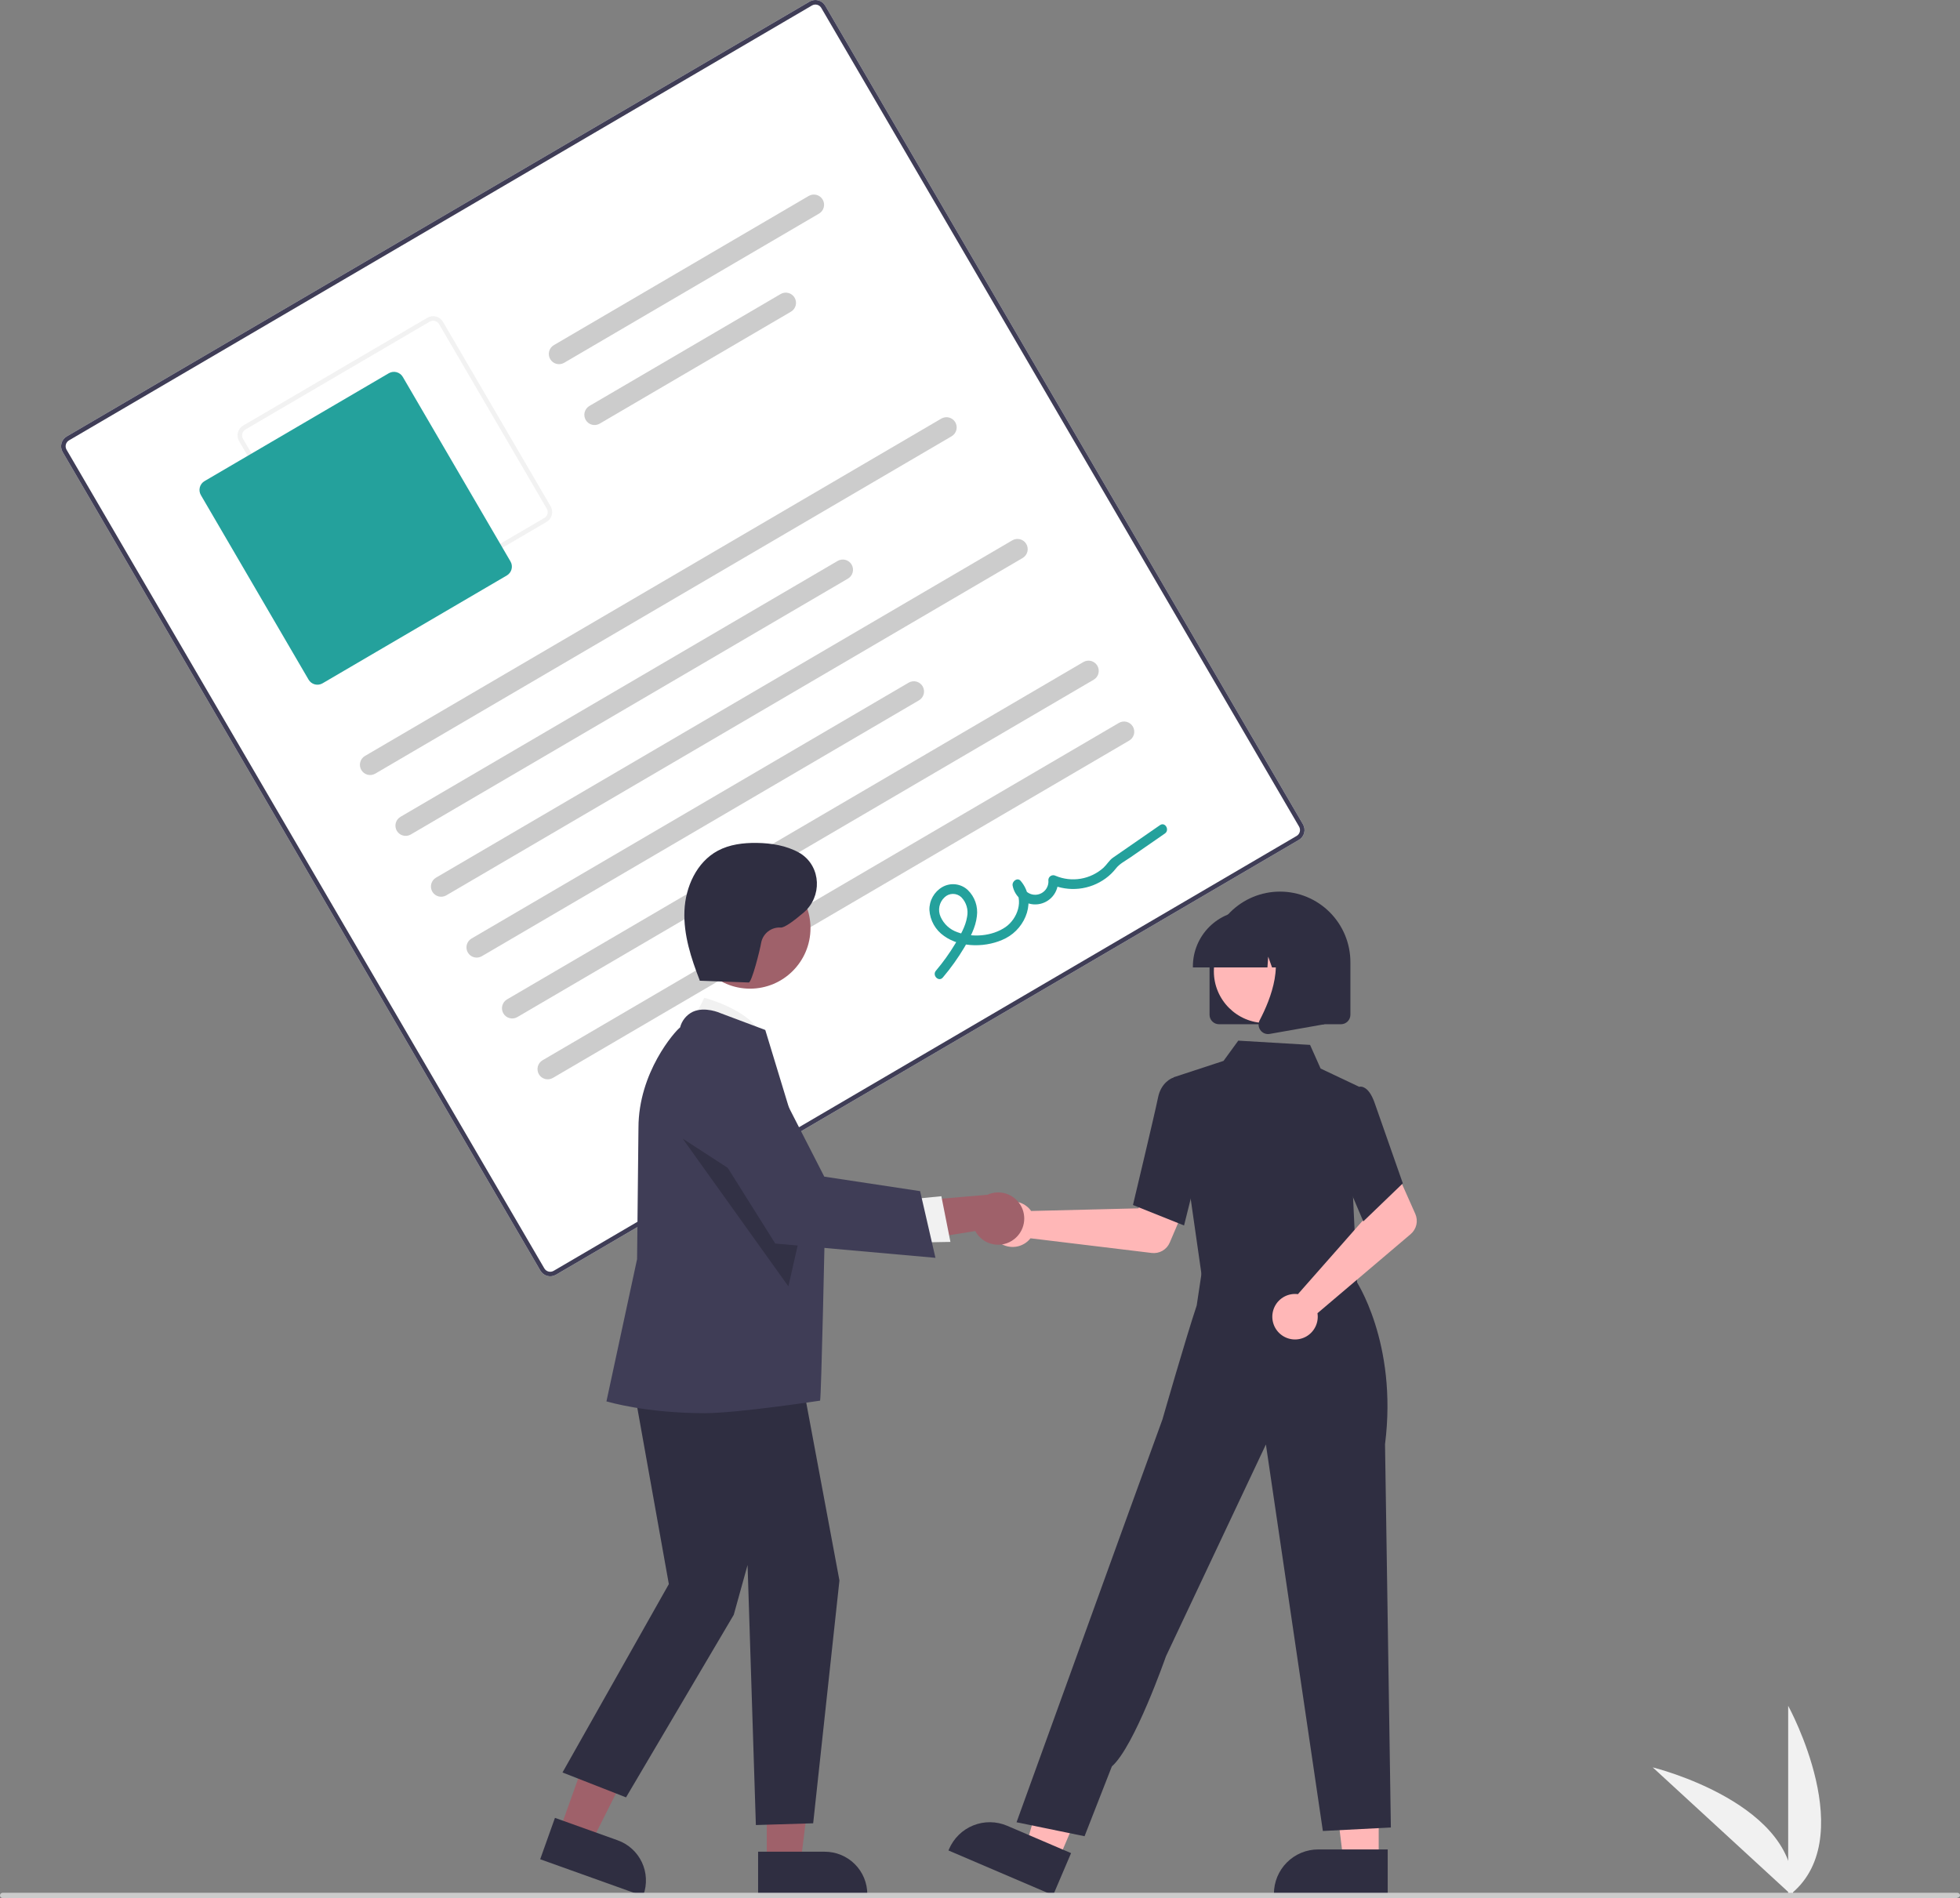 <svg xmlns="http://www.w3.org/2000/svg" width="190" height="184" viewBox="0 0 190 184" fill="none"><rect x="0" y="0" width="190" height="184" fill="#808080" stroke="none"/><g clip-path="url(#clip0_702_5178)"><path d="M173.344 183.816V165.364C173.344 165.364 180.524 178.446 173.344 183.816Z" fill="#F1F1F1"></path><path d="M173.787 183.813L160.215 171.334C160.215 171.334 174.693 174.884 173.787 183.813Z" fill="#F1F1F1"></path><path d="M125.916 81.419L53.893 123.578C53.641 123.725 53.341 123.766 53.058 123.692C52.776 123.618 52.535 123.434 52.387 123.182L6.072 43.817C5.925 43.565 5.884 43.264 5.958 42.982C6.032 42.699 6.215 42.457 6.467 42.309L78.49 0.15C78.742 0.003 79.042 -0.038 79.324 0.036C79.606 0.11 79.848 0.294 79.995 0.546L126.311 79.911C126.458 80.163 126.499 80.464 126.425 80.747C126.351 81.029 126.168 81.271 125.916 81.419Z" fill="white"></path><path d="M125.916 81.419L53.893 123.578C53.641 123.725 53.341 123.766 53.058 123.692C52.776 123.618 52.535 123.434 52.387 123.182L6.072 43.817C5.925 43.565 5.884 43.264 5.958 42.982C6.032 42.699 6.215 42.457 6.467 42.309L78.49 0.15C78.742 0.003 79.042 -0.038 79.324 0.036C79.606 0.11 79.848 0.294 79.995 0.546L126.311 79.911C126.458 80.163 126.499 80.464 126.425 80.747C126.351 81.029 126.168 81.271 125.916 81.419ZM6.689 42.69C6.538 42.779 6.428 42.924 6.384 43.093C6.339 43.263 6.364 43.443 6.452 43.595L52.767 122.96C52.856 123.111 53.001 123.221 53.17 123.266C53.339 123.31 53.519 123.285 53.671 123.197L125.694 81.038C125.845 80.949 125.955 80.804 125.999 80.635C126.043 80.465 126.019 80.285 125.931 80.133L79.615 0.768C79.527 0.617 79.382 0.507 79.213 0.463C79.043 0.418 78.863 0.443 78.712 0.531L6.689 42.69Z" fill="#3F3D56"></path><path d="M52.986 50.594L35.123 61.05C34.871 61.197 34.571 61.238 34.289 61.164C34.007 61.09 33.765 60.907 33.618 60.655L23.177 42.764C23.03 42.512 22.989 42.211 23.063 41.928C23.137 41.646 23.32 41.404 23.572 41.256L41.435 30.8C41.687 30.653 41.987 30.612 42.27 30.686C42.552 30.76 42.793 30.943 42.941 31.195L53.381 49.086C53.528 49.338 53.569 49.639 53.495 49.922C53.421 50.204 53.238 50.446 52.986 50.594ZM23.794 41.637C23.643 41.726 23.533 41.871 23.489 42.04C23.445 42.21 23.469 42.39 23.557 42.542L33.998 60.432C34.086 60.583 34.231 60.693 34.4 60.738C34.57 60.782 34.75 60.758 34.901 60.669L52.764 50.213C52.915 50.124 53.025 49.979 53.07 49.81C53.114 49.64 53.089 49.46 53.001 49.308L42.561 31.418C42.472 31.267 42.328 31.157 42.158 31.112C41.989 31.068 41.809 31.092 41.657 31.181L23.794 41.637Z" fill="#F2F2F2"></path><path d="M49.132 55.786L31.268 66.242C31.041 66.375 30.771 66.412 30.517 66.345C30.263 66.278 30.046 66.113 29.913 65.886L19.473 47.996C19.341 47.769 19.304 47.498 19.37 47.244C19.437 46.989 19.602 46.772 19.828 46.639L37.691 36.182C37.918 36.05 38.188 36.013 38.442 36.08C38.696 36.147 38.914 36.311 39.046 36.538L49.487 54.429C49.619 54.656 49.656 54.926 49.589 55.181C49.523 55.435 49.358 55.653 49.132 55.786Z" fill="#24A19C"></path><path d="M92.249 42.293L36.379 74.997C36.152 75.13 35.882 75.167 35.628 75.1C35.374 75.033 35.157 74.868 35.024 74.641C34.892 74.414 34.854 74.144 34.921 73.889C34.988 73.635 35.153 73.417 35.379 73.284L91.249 40.58C91.362 40.515 91.486 40.472 91.615 40.454C91.744 40.436 91.875 40.444 92.001 40.477C92.126 40.51 92.245 40.568 92.348 40.647C92.452 40.725 92.539 40.824 92.605 40.936C92.67 41.049 92.713 41.173 92.731 41.302C92.748 41.431 92.74 41.562 92.707 41.688C92.674 41.814 92.617 41.933 92.538 42.036C92.46 42.14 92.361 42.227 92.249 42.293Z" fill="#CCCCCC"></path><path d="M82.2 56.091L39.822 80.897C39.71 80.963 39.586 81.006 39.457 81.023C39.328 81.041 39.197 81.033 39.071 81C38.817 80.933 38.6 80.768 38.467 80.541C38.335 80.314 38.298 80.043 38.364 79.789C38.431 79.534 38.596 79.317 38.823 79.184L81.2 54.378C81.313 54.312 81.437 54.27 81.566 54.252C81.695 54.234 81.826 54.242 81.951 54.275C82.077 54.308 82.195 54.366 82.299 54.444C82.403 54.523 82.49 54.622 82.555 54.734C82.621 54.847 82.664 54.971 82.681 55.1C82.699 55.229 82.691 55.36 82.658 55.486C82.625 55.612 82.568 55.731 82.489 55.834C82.411 55.938 82.312 56.025 82.2 56.091Z" fill="#CCCCCC"></path><path d="M79.396 20.707L54.691 35.168C54.465 35.301 54.194 35.338 53.94 35.272C53.686 35.205 53.469 35.04 53.337 34.812C53.204 34.585 53.167 34.315 53.234 34.06C53.3 33.806 53.465 33.588 53.692 33.456L78.396 18.995C78.623 18.862 78.893 18.825 79.147 18.892C79.273 18.925 79.391 18.982 79.495 19.061C79.599 19.14 79.686 19.238 79.751 19.351C79.817 19.463 79.86 19.587 79.877 19.716C79.895 19.845 79.887 19.977 79.854 20.103C79.821 20.229 79.764 20.347 79.685 20.451C79.606 20.555 79.508 20.642 79.396 20.707Z" fill="#CCCCCC"></path><path d="M76.674 30.216L58.135 41.068C58.023 41.134 57.898 41.177 57.77 41.195C57.641 41.212 57.51 41.205 57.384 41.172C57.258 41.139 57.14 41.081 57.036 41.002C56.933 40.923 56.846 40.825 56.78 40.713C56.714 40.6 56.671 40.476 56.654 40.347C56.636 40.218 56.644 40.086 56.677 39.96C56.71 39.834 56.767 39.716 56.846 39.612C56.925 39.508 57.023 39.421 57.135 39.355L75.674 28.504C75.901 28.371 76.171 28.334 76.425 28.401C76.68 28.467 76.897 28.632 77.029 28.86C77.162 29.087 77.199 29.357 77.132 29.612C77.066 29.866 76.901 30.084 76.674 30.216Z" fill="#CCCCCC"></path><path d="M99.134 54.093L43.264 86.797C43.037 86.93 42.767 86.967 42.513 86.9C42.259 86.834 42.041 86.668 41.909 86.441C41.776 86.214 41.739 85.944 41.806 85.689C41.873 85.434 42.037 85.217 42.264 85.084L98.134 52.38C98.361 52.248 98.631 52.211 98.885 52.277C99.139 52.344 99.357 52.509 99.489 52.736C99.622 52.963 99.659 53.234 99.592 53.489C99.525 53.743 99.361 53.961 99.134 54.093Z" fill="#CCCCCC"></path><path d="M89.085 67.891L46.707 92.697C46.595 92.763 46.471 92.806 46.342 92.823C46.213 92.841 46.082 92.833 45.956 92.8C45.83 92.767 45.712 92.71 45.608 92.631C45.505 92.552 45.418 92.454 45.352 92.341C45.286 92.229 45.244 92.105 45.226 91.975C45.208 91.846 45.216 91.715 45.249 91.589C45.282 91.463 45.34 91.345 45.418 91.241C45.497 91.137 45.595 91.05 45.708 90.984L88.085 66.178C88.198 66.112 88.322 66.07 88.451 66.052C88.579 66.034 88.71 66.042 88.836 66.075C88.962 66.108 89.08 66.166 89.184 66.245C89.287 66.323 89.374 66.422 89.44 66.534C89.506 66.647 89.549 66.771 89.566 66.9C89.584 67.029 89.576 67.16 89.543 67.286C89.51 67.412 89.453 67.531 89.374 67.634C89.295 67.738 89.197 67.825 89.085 67.891Z" fill="#CCCCCC"></path><path d="M106.021 65.893L50.151 98.597C50.038 98.663 49.914 98.706 49.785 98.724C49.656 98.741 49.525 98.733 49.399 98.7C49.274 98.667 49.156 98.61 49.052 98.531C48.948 98.452 48.861 98.354 48.795 98.241C48.73 98.129 48.687 98.005 48.669 97.876C48.652 97.746 48.66 97.615 48.693 97.489C48.726 97.363 48.783 97.245 48.862 97.141C48.94 97.037 49.039 96.95 49.151 96.884L105.021 64.18C105.133 64.115 105.257 64.072 105.386 64.054C105.515 64.036 105.646 64.044 105.772 64.077C105.898 64.11 106.016 64.168 106.12 64.247C106.223 64.326 106.31 64.424 106.376 64.536C106.442 64.649 106.484 64.773 106.502 64.902C106.52 65.031 106.512 65.163 106.479 65.289C106.446 65.415 106.388 65.533 106.31 65.637C106.231 65.74 106.133 65.828 106.021 65.893Z" fill="#CCCCCC"></path><path d="M109.464 71.793L53.594 104.497C53.481 104.563 53.357 104.606 53.228 104.624C53.1 104.641 52.969 104.633 52.843 104.6C52.717 104.567 52.599 104.51 52.495 104.431C52.392 104.352 52.304 104.254 52.239 104.141C52.173 104.029 52.13 103.905 52.113 103.776C52.095 103.646 52.103 103.515 52.136 103.389C52.169 103.263 52.226 103.145 52.305 103.041C52.384 102.937 52.482 102.85 52.594 102.784L108.464 70.081C108.577 70.015 108.701 69.972 108.83 69.954C108.959 69.936 109.09 69.944 109.215 69.977C109.341 70.01 109.459 70.068 109.563 70.147C109.667 70.225 109.754 70.324 109.819 70.436C109.885 70.549 109.928 70.673 109.945 70.802C109.963 70.931 109.955 71.063 109.922 71.189C109.889 71.315 109.832 71.433 109.753 71.537C109.675 71.64 109.576 71.728 109.464 71.793Z" fill="#CCCCCC"></path><path d="M91.397 94.761C92.174 93.846 92.872 92.867 93.486 91.836C94.037 90.905 94.577 89.91 94.698 88.818C94.76 88.353 94.712 87.88 94.557 87.438C94.402 86.995 94.145 86.596 93.807 86.271C93.48 85.969 93.066 85.78 92.624 85.729C92.183 85.679 91.737 85.771 91.35 85.991C90.96 86.216 90.637 86.542 90.416 86.936C90.195 87.329 90.085 87.775 90.097 88.226C90.128 88.722 90.272 89.206 90.516 89.639C90.76 90.073 91.099 90.445 91.507 90.729C93.158 91.927 95.737 91.865 97.497 90.953C99.48 89.926 100.504 87.239 98.946 85.399C98.622 85.017 98.083 85.444 98.164 85.857C98.267 86.414 98.579 86.912 99.035 87.247C99.492 87.582 100.059 87.73 100.621 87.66C101.183 87.591 101.697 87.309 102.058 86.873C102.42 86.436 102.601 85.878 102.565 85.312L101.865 85.722C102.723 86.103 103.667 86.251 104.6 86.15C105.534 86.05 106.425 85.705 107.183 85.151C107.558 84.878 107.893 84.553 108.178 84.188C108.521 83.74 109.096 83.45 109.563 83.128L112.922 80.803C113.416 80.461 112.946 79.646 112.448 79.991L109.406 82.096C108.899 82.447 108.388 82.794 107.884 83.149C107.524 83.403 107.302 83.813 106.975 84.115C106.354 84.674 105.587 85.045 104.764 85.184C103.941 85.324 103.096 85.226 102.326 84.902C102.254 84.864 102.174 84.844 102.093 84.846C102.011 84.847 101.931 84.869 101.861 84.911C101.791 84.952 101.732 85.01 101.691 85.081C101.65 85.151 101.627 85.231 101.626 85.312C101.663 85.65 101.565 85.988 101.354 86.254C101.143 86.52 100.836 86.692 100.499 86.732C100.162 86.772 99.823 86.677 99.556 86.468C99.289 86.258 99.115 85.952 99.072 85.615L98.29 86.073C99.295 87.259 98.626 89.079 97.469 89.876C96.174 90.766 94.261 90.921 92.802 90.367C92.444 90.244 92.115 90.048 91.836 89.792C91.557 89.535 91.334 89.224 91.181 88.878C91.039 88.564 90.998 88.215 91.065 87.877C91.132 87.54 91.302 87.232 91.553 86.997C91.77 86.782 92.063 86.66 92.368 86.657C92.674 86.653 92.968 86.769 93.19 86.979C93.432 87.226 93.609 87.529 93.706 87.861C93.804 88.193 93.818 88.543 93.748 88.882C93.598 89.825 93.077 90.694 92.594 91.498C92.041 92.416 91.416 93.287 90.725 94.105C90.337 94.564 91.006 95.226 91.397 94.761Z" fill="#24A19C"></path><path d="M99.735 117.127C99.816 117.211 99.89 117.3 99.957 117.395L110.36 117.14L111.574 114.919L115.161 116.316L113.394 120.457C113.251 120.792 113.004 121.071 112.689 121.253C112.374 121.434 112.009 121.509 111.649 121.465L99.894 120.043C99.617 120.395 99.239 120.654 98.812 120.785C98.384 120.916 97.927 120.914 97.5 120.779C97.074 120.644 96.699 120.381 96.425 120.027C96.151 119.673 95.991 119.244 95.966 118.797C95.942 118.349 96.054 117.905 96.287 117.523C96.521 117.141 96.865 116.84 97.275 116.658C97.684 116.477 98.138 116.425 98.578 116.509C99.017 116.592 99.421 116.808 99.735 117.127Z" fill="#FFB7B7"></path><path d="M133.65 180.407H130.229L128.602 167.192L133.65 167.192L133.65 180.407Z" fill="#FFB7B7"></path><path d="M134.522 183.728L123.492 183.727V183.588C123.492 182.447 123.945 181.354 124.75 180.547C125.555 179.741 126.647 179.288 127.785 179.288H127.786L134.523 179.288L134.522 183.728Z" fill="#2F2E41"></path><path d="M102.587 180.331L99.441 178.985L103.128 166.192L107.771 168.178L102.587 180.331Z" fill="#FFB7B7"></path><path d="M102.087 183.728L91.943 179.388L91.998 179.259C92.445 178.211 93.29 177.383 94.347 176.958C95.404 176.533 96.586 176.546 97.633 176.994L97.633 176.994L103.828 179.645L102.087 183.728Z" fill="#2F2E41"></path><path d="M117.023 119.99L116.775 124.005L124.006 124.78L131.572 125.591L129.345 119.494L117.023 119.99Z" fill="#FFB7B7"></path><path d="M116.547 124.056L113.738 104.444L118.607 102.846L120.037 100.882L126.996 101.294L128.018 103.586L131.728 105.342L131.158 115.949L131.574 124.821L116.547 124.056Z" fill="#2F2E41"></path><path d="M114.78 118.801L109.828 116.816L109.849 116.728C109.87 116.639 111.978 107.817 112.258 106.4C112.55 104.923 113.615 104.514 113.66 104.498L113.693 104.486L115.653 105.083L116.514 111.857L114.78 118.801Z" fill="#2F2E41"></path><path d="M105.135 178.008L98.543 176.654L109.079 147.535L112.686 137.604C112.686 137.604 114.973 129.64 116.006 126.559L116.63 122.424L131.392 124.06C131.392 124.06 135.515 130.125 134.263 140.009L134.829 177.162L128.237 177.5L122.715 140.03L113.024 160.571C113.024 160.571 109.969 169.336 107.784 171.236L105.135 178.008Z" fill="#2F2E41"></path><path d="M125.472 125.439C125.588 125.436 125.704 125.443 125.819 125.458L132.706 117.644L131.905 115.243L135.366 113.558L137.196 117.672C137.344 118.004 137.381 118.375 137.3 118.73C137.219 119.085 137.025 119.404 136.748 119.639L127.715 127.305C127.784 127.747 127.717 128.2 127.522 128.604C127.328 129.007 127.015 129.342 126.626 129.563C126.237 129.784 125.79 129.881 125.344 129.842C124.899 129.802 124.476 129.628 124.132 129.342C123.788 129.056 123.538 128.671 123.418 128.24C123.297 127.809 123.31 127.351 123.456 126.927C123.601 126.503 123.872 126.134 124.232 125.868C124.592 125.602 125.024 125.453 125.472 125.439Z" fill="#FFB7B7"></path><path d="M132.156 118.405L129.283 111.637L130.404 106.923L131.611 105.395C131.699 105.357 131.795 105.338 131.891 105.339C131.987 105.34 132.082 105.361 132.17 105.4C132.615 105.58 132.994 106.13 133.297 107.035L135.989 114.716L132.156 118.405Z" fill="#2F2E41"></path><path d="M117.252 98.374V93.271C117.252 91.458 117.971 89.719 119.251 88.437C120.532 87.154 122.268 86.434 124.079 86.434C125.889 86.434 127.626 87.154 128.906 88.437C130.186 89.719 130.906 91.458 130.906 93.271V98.374C130.905 98.617 130.809 98.851 130.637 99.023C130.465 99.195 130.232 99.292 129.989 99.292H118.169C117.926 99.292 117.693 99.195 117.521 99.023C117.349 98.851 117.252 98.617 117.252 98.374Z" fill="#2F2E41"></path><path d="M122.675 99.173C125.439 99.173 127.68 96.929 127.68 94.161C127.68 91.392 125.439 89.148 122.675 89.148C119.911 89.148 117.67 91.392 117.67 94.161C117.67 96.929 119.911 99.173 122.675 99.173Z" fill="#FFB7B7"></path><path d="M115.637 93.68C115.638 92.246 116.208 90.871 117.22 89.857C118.233 88.843 119.605 88.273 121.037 88.271H122.056C123.488 88.273 124.86 88.843 125.873 89.857C126.885 90.871 127.455 92.246 127.456 93.68V93.782H125.303L124.569 91.722L124.422 93.782H123.309L122.938 92.742L122.864 93.782H115.637L115.637 93.68Z" fill="#2F2E41"></path><path d="M122.183 99.866C122.081 99.729 122.021 99.566 122.008 99.396C121.996 99.226 122.031 99.056 122.111 98.905C123.191 96.848 124.702 93.048 122.696 90.704L122.551 90.535H128.377V99.295L123.085 100.23C123.031 100.24 122.977 100.245 122.923 100.245C122.778 100.245 122.636 100.21 122.507 100.145C122.378 100.079 122.267 99.983 122.183 99.866Z" fill="#2F2E41"></path><path d="M54.225 177.52L57.316 178.627L63.049 167.211L58.486 165.578L54.225 177.52Z" fill="#9F616A"></path><path d="M52.365 180.239L53.797 176.227L59.885 178.406C60.914 178.776 61.754 179.538 62.221 180.527C62.688 181.516 62.745 182.65 62.379 183.681L62.334 183.807L52.365 180.239Z" fill="#2F2E41"></path><path d="M74.329 180.583L77.612 180.582L79.174 167.9L74.328 167.9L74.329 180.583Z" fill="#9F616A"></path><path d="M73.49 179.509L79.956 179.509H79.956C80.497 179.509 81.033 179.616 81.533 179.823C82.033 180.03 82.487 180.334 82.87 180.718C83.252 181.101 83.556 181.556 83.763 182.056C83.97 182.557 84.076 183.094 84.076 183.635V183.77L73.49 183.77L73.49 179.509Z" fill="#2F2E41"></path><path d="M66.846 99.558L68.273 96.732C68.273 96.732 73.593 98.067 74.076 101.154L66.846 99.558Z" fill="#F1F1F1"></path><path d="M60.955 131.866L64.837 153.567L54.527 171.827L60.687 174.241L71.13 156.54L72.469 151.713L73.273 176.923L78.828 176.754L81.374 153.214L77.289 131.33L60.955 131.866Z" fill="#2F2E41"></path><path d="M68.326 136.996C62.621 136.996 59 135.903 58.919 135.886L58.787 135.858L61.758 122.062L61.892 109.336C61.892 103.943 65.436 99.968 65.928 99.601C66.01 99.273 66.164 98.968 66.376 98.706C66.589 98.444 66.856 98.232 67.16 98.084C68.342 97.547 69.786 98.192 69.847 98.219L74.183 99.847L74.203 99.907C74.255 100.062 79.966 118.838 79.966 118.838C79.966 118.838 79.621 135.243 79.5 135.781C79.5 135.781 71.495 136.996 68.326 136.996Z" fill="#3F3D56"></path><path d="M72.708 95.843C75.944 95.843 78.568 93.215 78.568 89.974C78.568 86.732 75.944 84.105 72.708 84.105C69.471 84.105 66.848 86.732 66.848 89.974C66.848 93.215 69.471 95.843 72.708 95.843Z" fill="#9F616A"></path><path opacity="0.2" d="M66.174 110.377L76.426 124.703L77.94 118.013L66.174 110.377Z" fill="black"></path><path d="M98.317 120.124C98.028 120.353 97.694 120.515 97.336 120.6C96.978 120.685 96.606 120.69 96.246 120.615C95.886 120.54 95.547 120.387 95.252 120.167C94.958 119.947 94.715 119.665 94.541 119.34L85.717 120.755L87.629 116.516L95.715 115.823C96.279 115.566 96.916 115.526 97.508 115.709C98.099 115.892 98.603 116.286 98.924 116.816C99.244 117.346 99.36 117.976 99.248 118.586C99.136 119.195 98.805 119.743 98.317 120.124Z" fill="#9F616A"></path><path d="M88.084 116.275L91.255 115.964L92.133 120.393L88.144 120.464L88.084 116.275Z" fill="#F1F1F1"></path><path d="M90.682 121.937L75.153 120.552L67.312 108.063L67.288 107.953C67.066 106.933 67.222 105.866 67.727 104.953C68.232 104.039 69.052 103.341 70.033 102.988C71.014 102.636 72.091 102.653 73.06 103.037C74.03 103.42 74.827 104.145 75.303 105.074L79.905 114.066L89.195 115.472L90.682 121.937Z" fill="#3F3D56"></path><path d="M67.717 95.069L72.581 95.244C72.877 95.255 73.682 92.05 73.787 91.385C73.871 90.953 74.108 90.565 74.456 90.295C74.804 90.025 75.238 89.891 75.677 89.918C76.041 89.952 76.959 89.271 77.907 88.464C79.705 86.933 79.612 84.056 77.636 82.762C77.582 82.727 77.529 82.695 77.477 82.665C76.23 81.967 74.772 81.732 73.344 81.714C72.049 81.698 70.718 81.861 69.577 82.475C67.532 83.575 66.444 85.98 66.348 88.303C66.253 90.626 66.996 92.897 67.84 95.063" fill="#2F2E41"></path><path d="M189.644 184H0.255C0.187 184 0.122 183.973 0.075 183.925C0.027 183.877 0 183.813 0 183.745C0 183.677 0.027 183.612 0.075 183.565C0.122 183.517 0.187 183.49 0.255 183.49H189.745C189.813 183.49 189.878 183.517 189.925 183.565C189.973 183.612 190 183.677 190 183.745C190 183.886 189.785 184 189.644 184Z" fill="#CBCBCB"></path></g><defs><clipPath id="clip0_702_5178"><rect width="190" height="184" fill="white"></rect></clipPath></defs></svg>